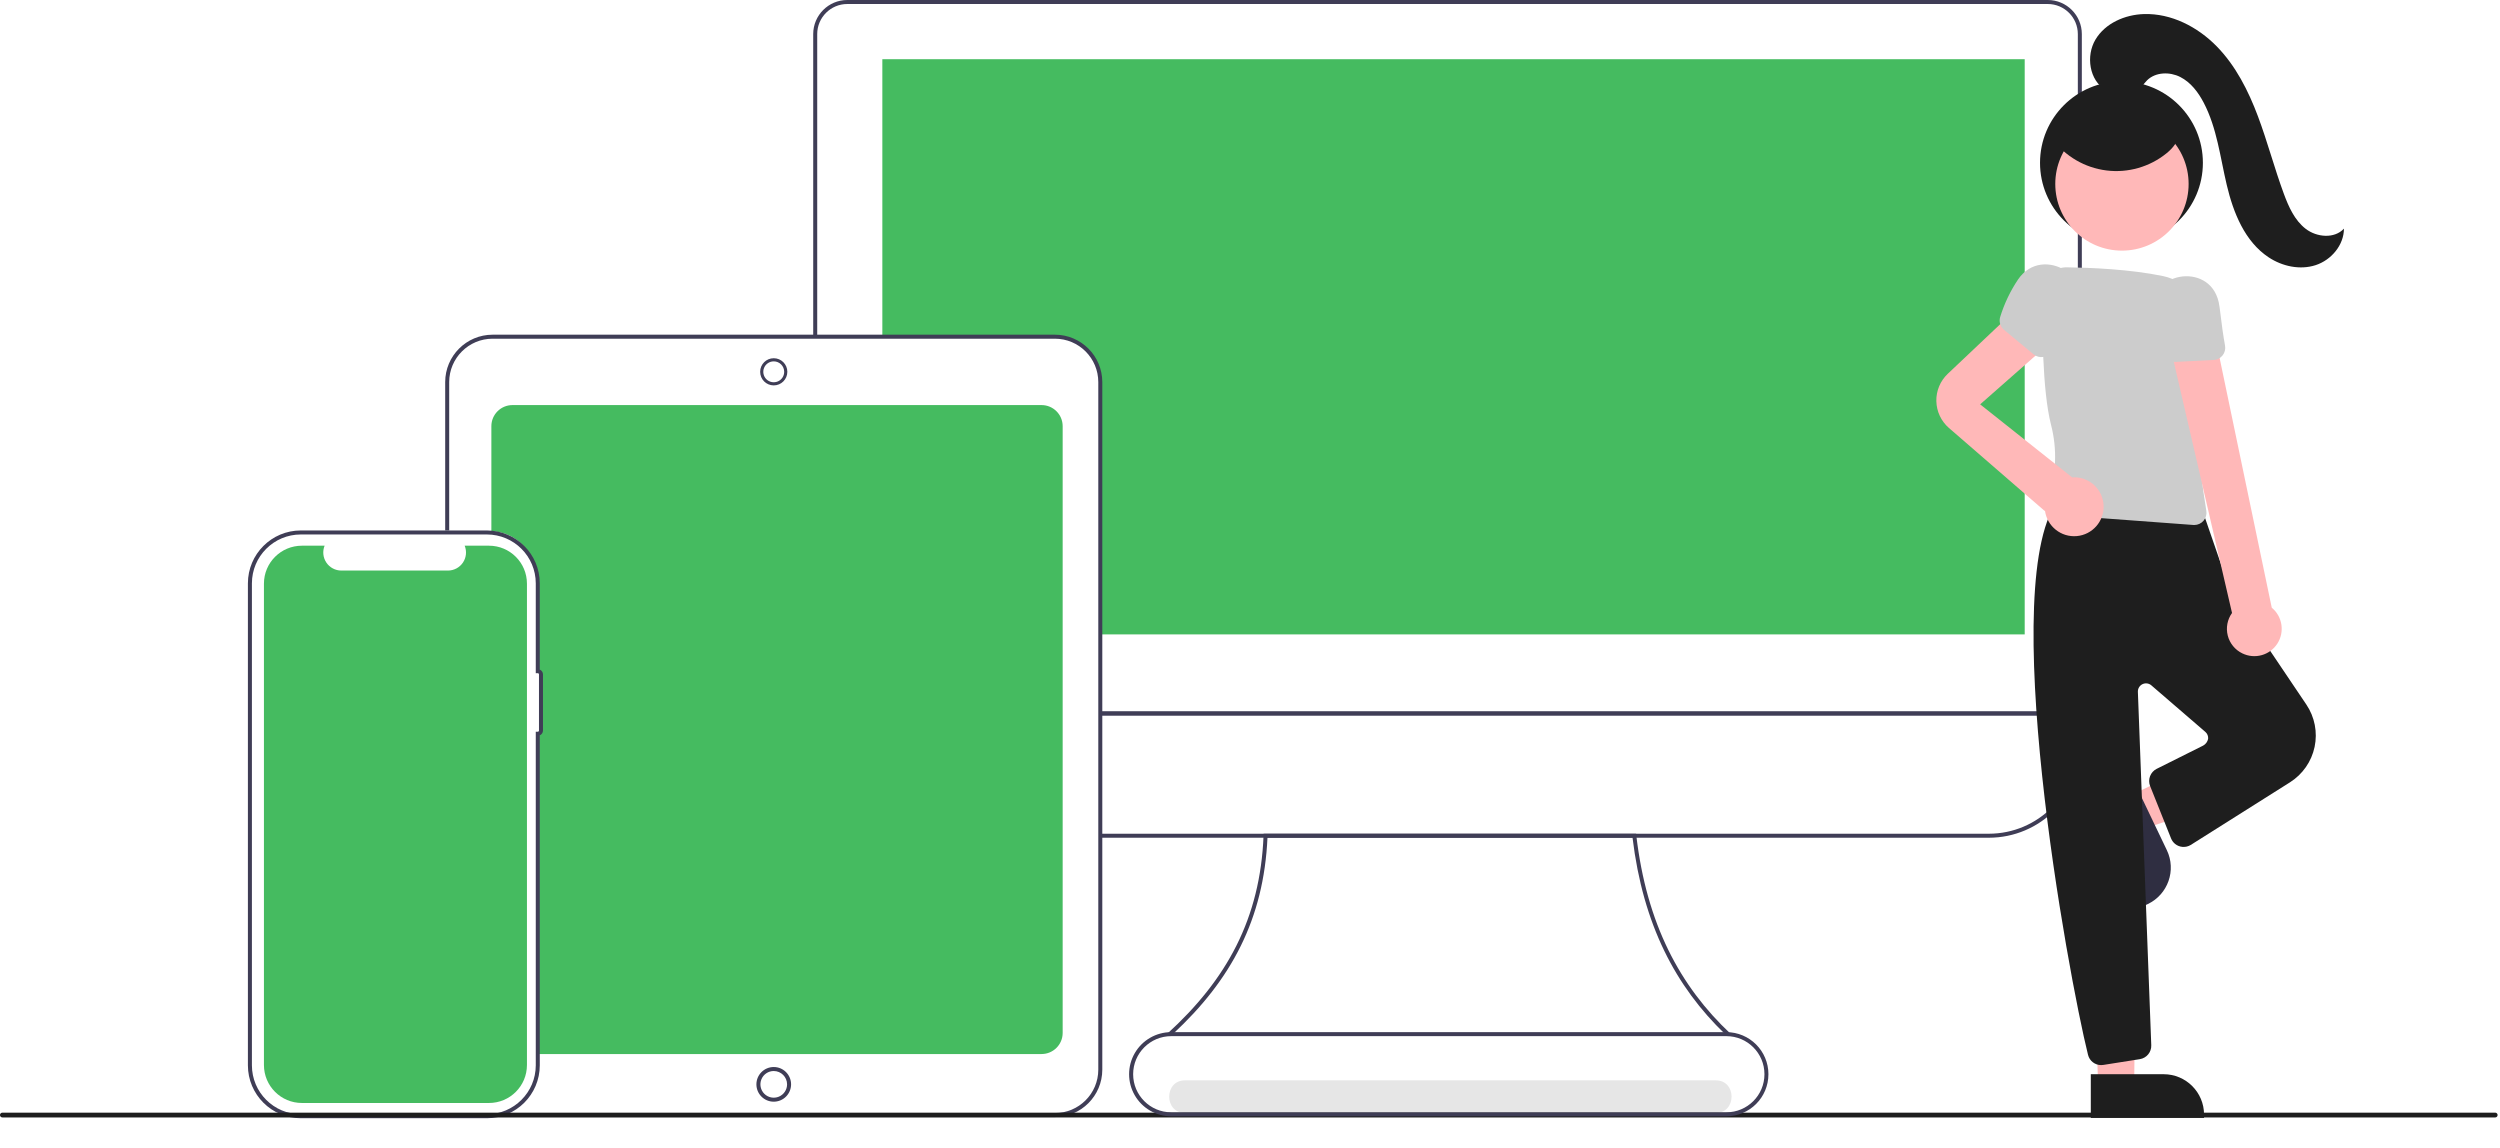 <?xml version="1.0" encoding="UTF-8"?>
<svg width="921px" height="423px" viewBox="0 0 921 423" version="1.1" xmlns="http://www.w3.org/2000/svg" xmlns:xlink="http://www.w3.org/1999/xlink">
    <title>devices</title>
    <g id="devices" stroke="none" stroke-width="1" fill="none" fill-rule="evenodd">
        <g id="undraw_Devices_re_dxae" fill-rule="nonzero">
            <path d="M436.527,410 L632.117,410 C639.839,410 639.851,398 632.117,398 L436.527,398 C428.805,398 428.792,410 436.527,410 Z" id="Path" fill="#E6E6E6"></path>
            <path d="M383.72,149.231 L188.786,149.231 C184.499,149.236 181.024,152.711 181.019,156.998 L181.019,195.724 C190.743,195.952 197.054,203.976 198.584,213.717 L198.584,248.823 L199.322,248.823 C199.566,248.824 199.764,249.022 199.765,249.266 L199.765,267.947 C199.764,268.191 199.566,268.389 199.322,268.39 L198.584,268.39 L198.584,381.299 C198.584,383.78 198.559,388.306 198.559,388.306 L383.72,388.306 C388.007,388.301 391.482,384.827 391.487,380.539 L391.487,156.998 C391.482,152.711 388.007,149.236 383.72,149.231 Z" id="Path" fill="#45BB60"></path>
            <path d="M745.9,21.81 L745.9,233.711 L404.969,233.711 L404.969,140.415 C404.96,131.595 397.812,124.446 388.991,124.438 L325.052,124.438 L325.052,21.81 L745.9,21.81 Z" id="Path" fill="#45BB60"></path>
            <path d="M766.949,263.583 L405.35,263.583 L405.35,262.107 L765.473,262.107 L765.473,12.552 C765.466,6.438 760.511,1.484 754.398,1.477 L312.139,1.477 C306.025,1.484 301.071,6.438 301.064,12.552 L301.064,123.481 L299.587,123.481 L299.587,12.552 C299.595,5.623 305.21,0.008 312.139,-5.68434189e-14 L754.398,-5.68434189e-14 C761.327,0.008 766.942,5.623 766.949,12.552 L766.949,263.583 Z" id="Path" fill="#3F3D56"></path>
            <path d="M732.687,308.621 L405.35,308.621 L405.35,307.145 L732.687,307.145 C750.785,307.124 765.452,292.458 765.473,274.359 L765.473,263.583 L405.35,263.583 L405.35,262.107 L766.949,262.107 L766.949,274.359 C766.928,293.273 751.601,308.6 732.687,308.621 Z" id="Path" fill="#3F3D56"></path>
            <path d="M635.539,380.978 C617.291,363.456 605.287,340.593 601.428,308.621 L466.939,308.621 C465.571,338.533 453.643,360.966 432.126,380.899 L429.853,380.978 C452.052,360.86 464.28,338.262 465.494,307.854 L465.522,307.145 L602.741,307.145 L602.818,307.798 C606.607,340.311 618.863,363.321 637.56,380.859 L635.539,380.978 Z" id="Path" fill="#3F3D56"></path>
            <path d="M388.634,411.524 L181.461,411.524 L181.461,410.048 L388.634,410.048 C397.454,410.038 404.601,402.89 404.611,394.071 L404.611,140.754 C404.601,131.935 397.454,124.787 388.634,124.778 L181.461,124.778 C172.642,124.788 165.494,131.935 165.484,140.754 L165.484,195.422 L164.008,195.422 L164.008,140.754 C164.019,131.12 171.826,123.312 181.461,123.301 L388.634,123.301 C398.269,123.312 406.077,131.12 406.088,140.754 L406.088,394.071 C406.077,403.706 398.269,411.513 388.634,411.524 L388.634,411.524 Z" id="Path" fill="#3F3D56"></path>
            <path d="M285.048,141.983 C282.283,141.983 280.041,139.741 280.041,136.976 C280.041,134.211 282.283,131.969 285.048,131.969 C287.813,131.969 290.054,134.211 290.054,136.976 C290.051,139.74 287.812,141.979 285.048,141.983 L285.048,141.983 Z M285.048,133.127 C283.491,133.127 282.087,134.065 281.491,135.503 C280.896,136.941 281.225,138.597 282.326,139.698 C283.427,140.799 285.083,141.128 286.521,140.532 C287.959,139.937 288.897,138.533 288.897,136.976 C288.895,134.851 287.173,133.129 285.048,133.127 L285.048,133.127 Z" id="Shape" fill="#3F3D56"></path>
            <path d="M285.048,405.865 C281.52,405.865 278.659,403.004 278.659,399.476 C278.659,395.948 281.519,393.088 285.048,393.088 C288.576,393.088 291.436,395.948 291.436,399.476 C291.432,403.003 288.574,405.86 285.048,405.865 Z M285.048,394.564 C283.061,394.564 281.27,395.761 280.51,397.596 C279.75,399.432 280.17,401.545 281.575,402.949 C282.979,404.354 285.092,404.774 286.928,404.014 C288.763,403.254 289.96,401.463 289.96,399.476 C289.956,396.765 287.759,394.567 285.048,394.564 L285.048,394.564 Z" id="Shape" fill="#3F3D56"></path>
            <path d="M179.381,411.952 L110.801,411.952 C100.051,411.94 91.339,403.229 91.327,392.479 L91.327,214.895 C91.34,204.145 100.051,195.434 110.801,195.422 L179.381,195.422 C190.13,195.434 198.842,204.145 198.854,214.895 L198.854,246.674 C199.569,246.973 200.036,247.672 200.036,248.447 L200.036,269.125 C200.036,269.9 199.569,270.598 198.854,270.897 L198.854,392.479 C198.842,403.229 190.13,411.94 179.381,411.952 L179.381,411.952 Z M110.801,196.898 C100.866,196.91 92.815,204.96 92.804,214.895 L92.804,392.479 C92.815,402.413 100.866,410.464 110.801,410.475 L179.381,410.475 C189.315,410.464 197.366,402.414 197.377,392.479 L197.377,269.568 L198.116,269.568 C198.36,269.568 198.559,269.369 198.559,269.125 L198.559,248.447 C198.559,248.202 198.36,248.003 198.116,248.003 L197.377,248.003 L197.377,214.895 C197.366,204.96 189.315,196.91 179.381,196.898 L110.801,196.898 Z" id="Shape" fill="#3F3D56"></path>
            <path d="M180.137,201.034 L171.185,201.034 C172.021,203.084 171.781,205.415 170.547,207.252 C169.312,209.089 167.244,210.191 165.03,210.192 L125.742,210.192 C123.528,210.191 121.46,209.089 120.225,207.252 C118.991,205.415 118.751,203.084 119.587,201.034 L111.226,201.034 C103.499,201.034 97.235,207.298 97.235,215.025 L97.235,392.349 C97.235,400.076 103.499,406.34 111.226,406.34 L180.137,406.34 C187.864,406.34 194.128,400.076 194.128,392.349 L194.128,392.349 L194.128,215.025 C194.128,207.298 187.864,201.034 180.137,201.034 L180.137,201.034 Z" id="Path" fill="#45BB60"></path>
            <path d="M919.23,411.663 L0.879,411.663 C0.564,411.664 0.273,411.497 0.115,411.224 C-0.042,410.952 -0.042,410.616 0.115,410.344 C0.273,410.071 0.564,409.904 0.879,409.905 L919.23,409.905 C919.544,409.904 919.836,410.071 919.993,410.344 C920.151,410.616 920.151,410.952 919.993,411.224 C919.836,411.497 919.544,411.664 919.23,411.663 Z" id="Path" fill="#1E1E1E"></path>
            <path d="M635.995,411.249 L431.478,411.249 C425.936,411.254 420.812,408.299 418.04,403.5 C415.268,398.701 415.268,392.787 418.04,387.988 C420.812,383.189 425.936,380.235 431.478,380.239 L635.995,380.239 C644.554,380.246 651.488,387.186 651.488,395.744 C651.488,404.303 644.554,411.242 635.995,411.249 Z M431.478,381.716 C423.73,381.716 417.45,387.997 417.45,395.744 C417.45,403.492 423.73,409.772 431.478,409.772 L635.995,409.772 C643.743,409.772 650.024,403.492 650.024,395.744 C650.024,387.997 643.743,381.716 635.995,381.716 L431.478,381.716 Z" id="Shape" fill="#3F3D56"></path>
            <polygon id="Path" fill="#FFB8B8" points="784.495 293.196 790.223 305.172 839.14 288.778 830.686 271.103"></polygon>
            <path d="M767.559,303.23 L809.28,303.23 L809.28,319.35 L782.446,319.35 C774.224,319.35 767.559,312.685 767.559,304.463 L767.559,303.23 L767.559,303.23 Z" id="Path" fill="#2F2E41" transform="translate(788.419, 311.29) rotate(-115.562) translate(-788.419, -311.29) "></path>
            <polygon id="Path" fill="#FFB8B8" points="772.964 400.141 786.231 399.693 786.789 348.049 771.237 348.967"></polygon>
            <path d="M770.253,395.738 L811.974,395.738 L811.974,411.857 L785.14,411.857 C776.918,411.857 770.253,405.192 770.253,396.97 L770.253,395.738 L770.253,395.738 Z" id="Path" fill="#1E1E1E" transform="translate(791.113, 403.798) rotate(180) translate(-791.113, -403.798) "></path>
            <path d="M774.055,392.383 C771.766,392.383 769.772,390.82 769.225,388.597 C761.957,359.396 734.914,212.264 758.828,183.367 L759.036,183.115 L759.353,183.035 C761.032,182.61 792.678,172.812 811.247,188.105 L811.464,188.284 L821.798,218.199 L849.657,259.554 C852.739,264.129 853.837,269.758 852.7,275.156 C851.564,280.555 848.289,285.263 843.624,288.207 L807.042,311.293 C805.231,312.386 802.928,312.224 801.289,310.888 C800.617,310.331 800.1,309.611 799.788,308.796 L792.1,289.576 C791.15,287.161 792.192,284.42 794.507,283.247 L811.646,274.677 C812.596,274.153 813.266,273.237 813.476,272.173 C813.571,271.208 813.186,270.258 812.447,269.63 L792.552,252.479 C791.648,251.699 790.367,251.53 789.292,252.048 C788.216,252.565 787.55,253.671 787.595,254.864 L792.527,385.067 C792.622,387.597 790.811,389.799 788.31,390.195 L774.854,392.319 C774.59,392.362 774.323,392.383 774.055,392.383 L774.055,392.383 Z" id="Path" fill="#1E1E1E"></path>
            <path d="M808.376,193.413 C808.264,193.413 808.15,193.408 808.037,193.4 L758.421,189.725 C757.025,189.623 755.756,188.877 754.988,187.707 C754.221,186.536 754.043,185.075 754.507,183.754 C757.559,174.955 757.933,165.448 755.583,156.436 C752.351,143.694 752.275,120.003 752.517,107.015 C752.631,102.449 756.237,98.738 760.798,98.493 L760.798,98.476 L761.798,98.488 C769.881,98.601 784.714,99.178 796.851,101.703 C805.277,103.447 811.367,110.8 811.511,119.403 C811.785,131.461 811.826,147.782 810.458,157.06 C809.303,164.887 811.436,179.918 812.809,188.182 C813.024,189.484 812.656,190.815 811.803,191.823 C810.949,192.83 809.696,193.411 808.376,193.413 L808.376,193.413 Z" id="Path" fill="#CCCCCC"></path>
            <path d="M826.089,240.71 C823.413,239.429 821.442,237.028 820.707,234.154 C819.971,231.28 820.547,228.227 822.278,225.818 L799.363,127 L816.687,127 L836.912,223.871 C840.853,227.119 841.741,232.801 838.98,237.098 C836.219,241.394 830.681,242.946 826.089,240.71 L826.089,240.71 Z" id="Path" fill="#FFB8B8"></path>
            <path d="M717.558,137.705 L744.994,111.752 L755.33,126.222 L729.49,148.961 L763.377,175.872 C763.622,175.855 763.866,175.834 764.115,175.834 C769.923,175.829 774.705,180.396 774.967,186.198 C775.229,191.999 770.877,196.979 765.093,197.496 C759.309,198.014 754.142,193.886 753.37,188.13 L753.263,188.237 L717.993,157.671 C715.118,155.179 713.431,151.588 713.348,147.784 C713.265,143.98 714.795,140.319 717.558,137.705 Z" id="Path" fill="#FFB8B8"></path>
            <path d="M801.188,133.332 C799.457,133.337 797.878,132.342 797.136,130.778 C794.95,126.163 793.445,121.255 792.668,116.208 C791.478,107.964 797.21,103.06 803.04,101.991 C808.711,100.952 815.618,103.445 817.383,111.374 C817.531,112.045 817.646,112.723 817.725,113.406 C818.432,119.417 819.098,124.092 819.703,127.302 C819.943,128.579 819.619,129.897 818.814,130.917 C818.009,131.937 816.802,132.559 815.504,132.622 L801.418,133.326 C801.341,133.33 801.264,133.332 801.188,133.332 Z" id="Path" fill="#CCCCCC"></path>
            <circle id="Oval" fill="#1E1E1E" cx="781.544" cy="59.981" r="30"></circle>
            <circle id="Oval" fill="#FFB8B8" cx="781.725" cy="67.769" r="24.561"></circle>
            <path d="M738.132,121.379 C736.852,120.213 736.36,118.413 736.87,116.758 C738.376,111.879 740.583,107.244 743.42,102.998 C748.113,96.116 755.653,96.374 760.672,99.525 C765.555,102.59 768.963,109.094 764.907,116.133 C764.563,116.728 764.189,117.305 763.786,117.862 C760.246,122.771 757.578,126.667 755.856,129.442 C755.17,130.546 754.04,131.299 752.758,131.507 C751.475,131.715 750.165,131.358 749.166,130.528 L738.305,121.53 C738.246,121.481 738.188,121.431 738.132,121.379 Z" id="Path" fill="#CCCCCC"></path>
            <path d="M775.717,33.189 C769.68,29.587 768.373,20.617 771.969,14.577 C775.566,8.537 782.834,5.386 789.861,5.179 C799.898,4.882 809.591,9.88 816.617,17.054 C823.643,24.228 828.279,33.411 831.811,42.81 C835.344,52.21 837.88,61.958 841.361,71.377 C843.148,76.21 845.347,81.173 849.434,84.311 C853.52,87.45 860.016,88.016 863.51,84.228 C863.497,90.289 858.85,95.799 853.087,97.676 C847.323,99.552 840.804,98.135 835.751,94.787 C826.987,88.978 822.755,78.376 820.336,68.143 C817.917,57.91 816.726,47.188 811.862,37.865 C809.847,34.003 807.086,30.333 803.201,28.362 C799.315,26.392 794.139,26.521 791.014,29.556 C789.566,30.962 788.629,32.879 786.986,34.051 C784.88,35.368 782.283,35.639 779.95,34.783 C777.657,33.921 775.511,32.71 773.588,31.193" id="Path" fill="#1E1E1E"></path>
            <path d="M756.075,51.174 C760.858,57.605 768.06,61.803 776.013,62.796 C783.966,63.788 791.979,61.489 798.196,56.431 C800.581,54.491 802.796,51.817 802.646,48.746 C802.493,45.601 799.922,43.131 797.297,41.391 C790.392,36.852 782.087,34.944 773.893,36.013 C769.218,36.642 764.529,38.346 761.219,41.706 C757.908,45.066 756.258,50.291 757.966,54.688" id="Path" fill="#1E1E1E"></path>
        </g>
    </g>
</svg>
